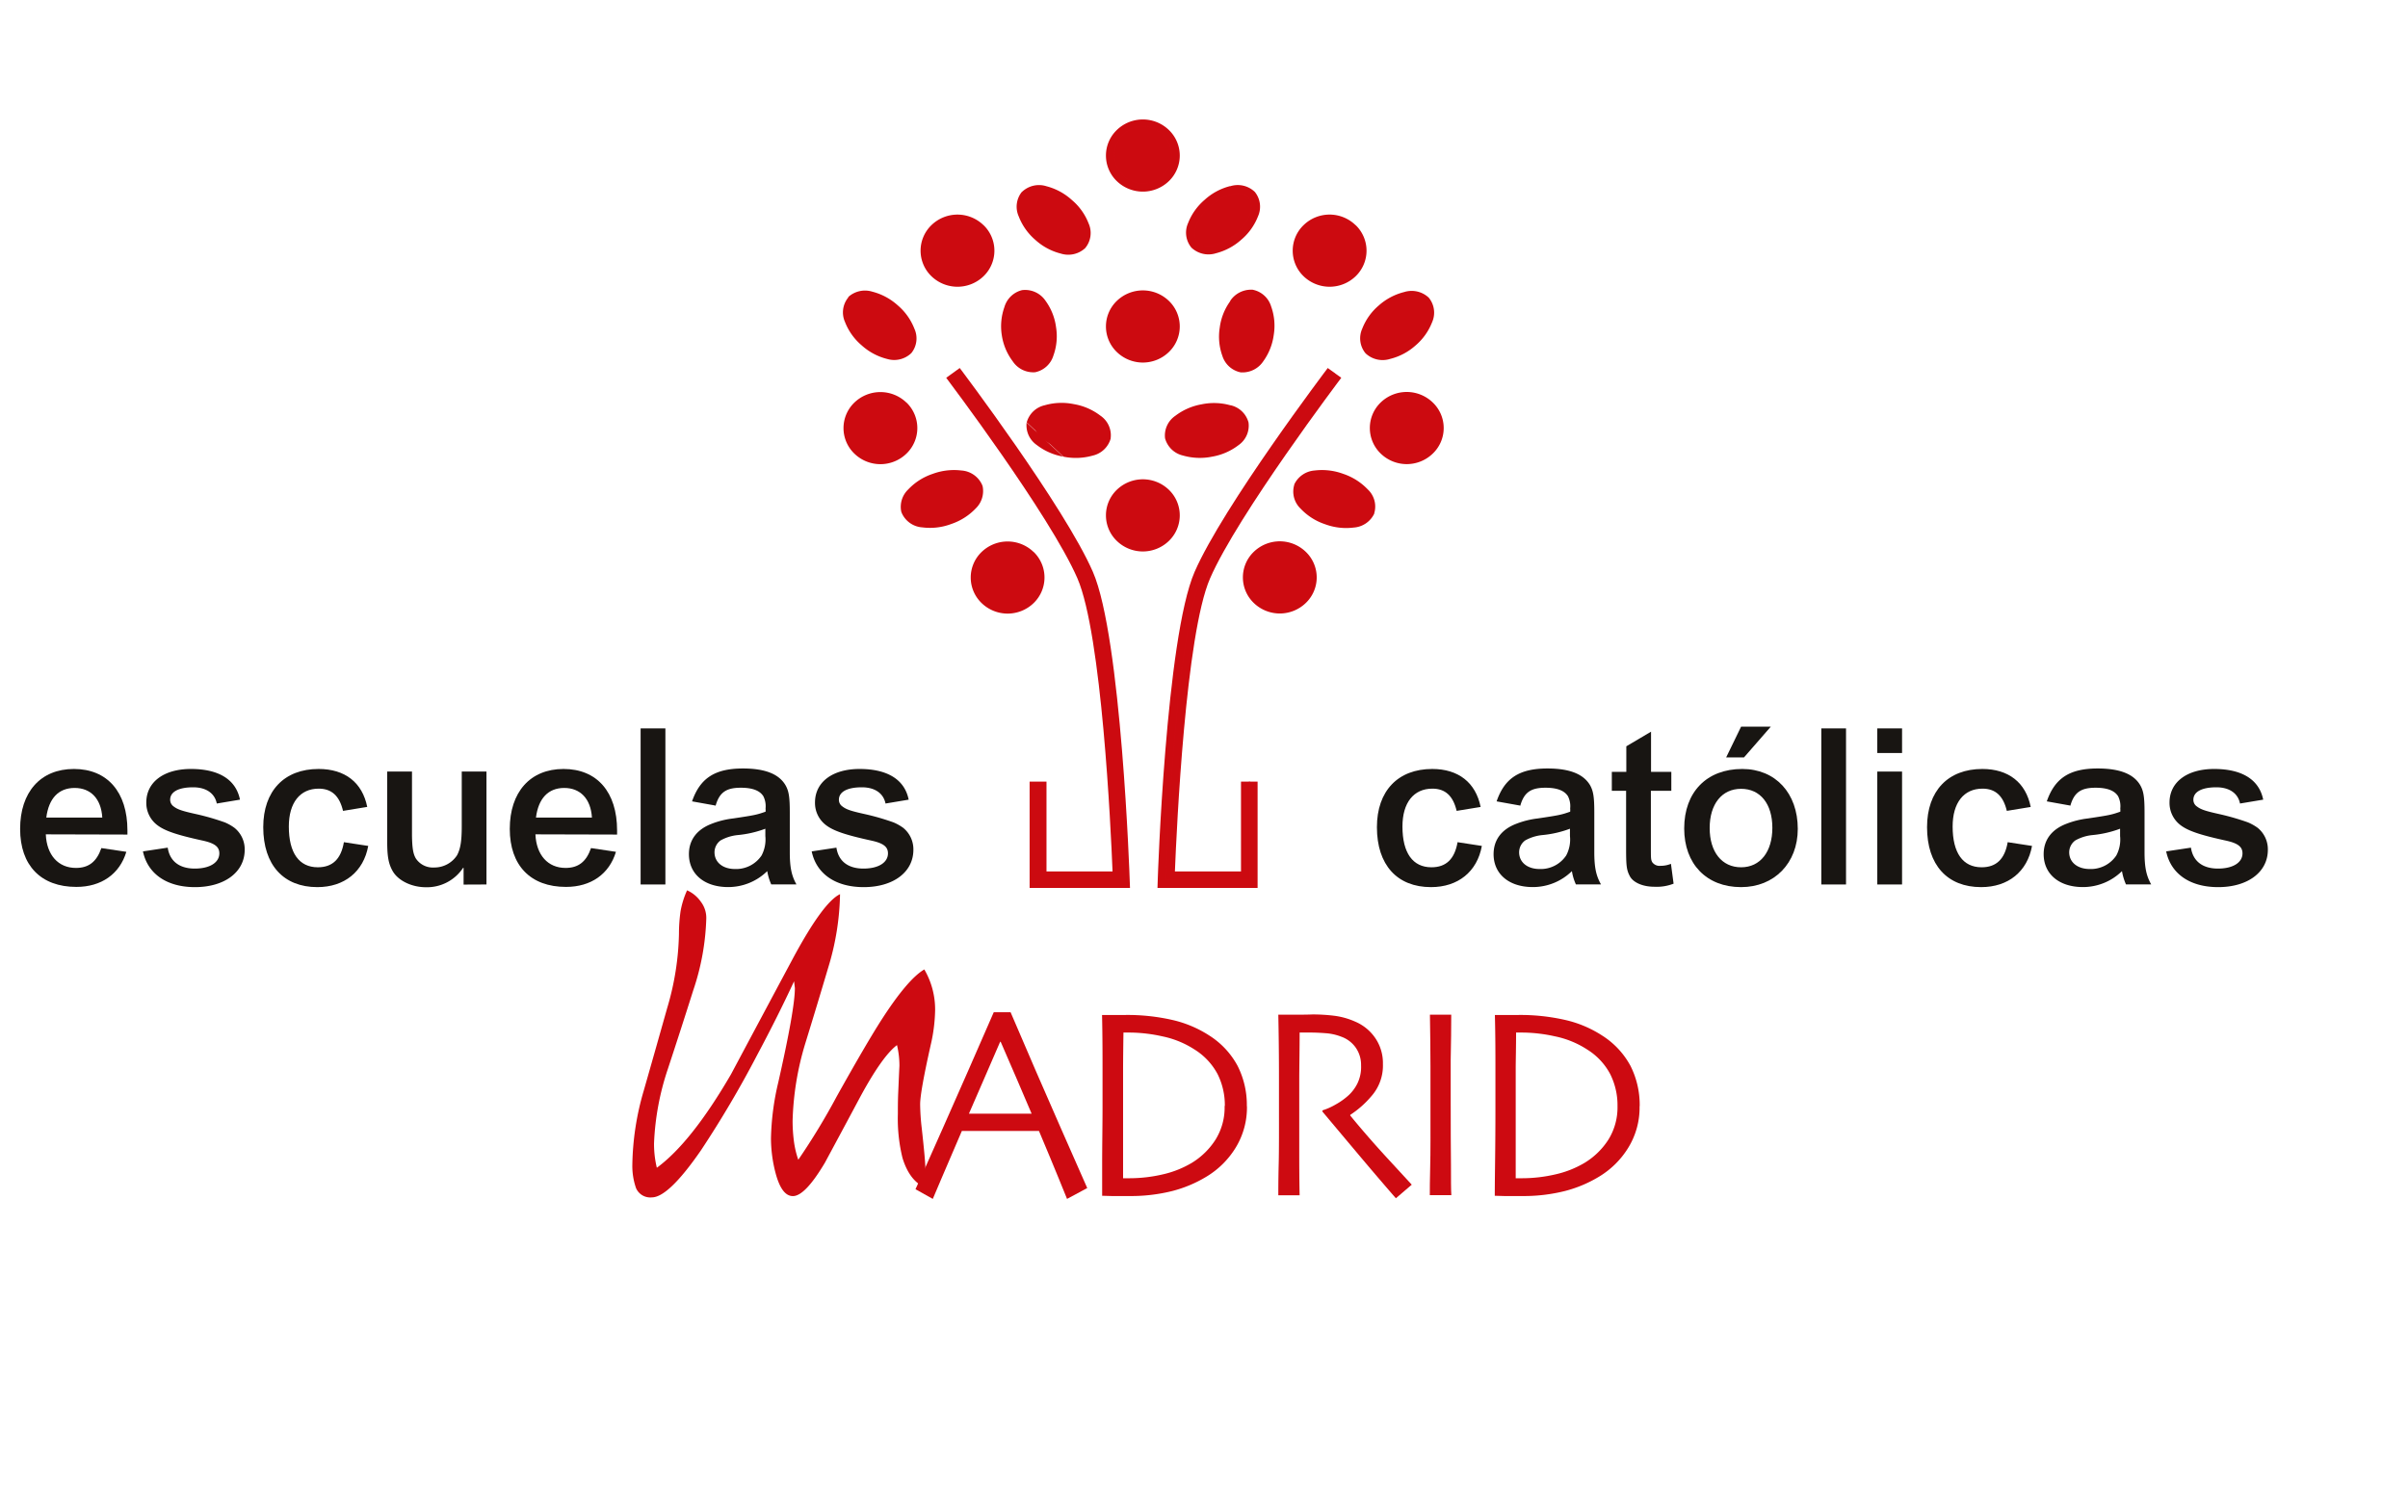 <?xml version="1.0" encoding="utf-8"?><svg xmlns="http://www.w3.org/2000/svg" viewBox="0 0 445.2 279.59"><title>logos ECM</title><path d="M240.32,106.78a3.56,3.56,0,0,0-1.08-2.56h0a3.78,3.78,0,0,0-5.23,0h0a3.57,3.57,0,0,0,0,5.12,3.76,3.76,0,0,0,2.62,1.06,3.72,3.72,0,0,0,2.61-1.06h0a3.56,3.56,0,0,0,1.08-2.56Zm1.12-4.72h0a6.55,6.55,0,0,1,0,9.42h0a6.92,6.92,0,0,1-9.65,0,6.56,6.56,0,0,1,0-9.43h0a6.92,6.92,0,0,1,9.64,0Z" style="fill:#cc0a10"/><path d="M263.79,79.16a3.57,3.57,0,0,0-1.07-2.56h0a3.78,3.78,0,0,0-5.23,0h0a3.55,3.55,0,0,0,0,5.12,3.71,3.71,0,0,0,2.61,1,3.76,3.76,0,0,0,2.62-1h0a3.61,3.61,0,0,0,1.07-2.56Zm1.12-4.72h0a6.53,6.53,0,0,1,0,9.42h0a6.92,6.92,0,0,1-9.65,0,6.56,6.56,0,0,1,0-9.43h0a6.93,6.93,0,0,1,9.64,0Z" style="fill:#cc0a10"/><path d="M249.54,46.35a3.61,3.61,0,0,0-1.08-2.56h0a3.78,3.78,0,0,0-5.23,0h0a3.57,3.57,0,0,0,0,5.12,3.76,3.76,0,0,0,5.23,0h0a3.58,3.58,0,0,0,1.08-2.56Zm1.11-4.71h0a6.56,6.56,0,0,1,0,9.43h0a6.94,6.94,0,0,1-9.65,0,6.56,6.56,0,0,1,0-9.43h0a6.89,6.89,0,0,1,9.63,0Z" style="fill:#cc0a10"/><path d="M215,28.76a3.58,3.58,0,0,0-1.09-2.56,3.76,3.76,0,0,0-5.23,0,3.56,3.56,0,0,0,0,5.12h0a3.76,3.76,0,0,0,5.23,0A3.56,3.56,0,0,0,215,28.76Zm1.12-4.71a6.56,6.56,0,0,1,0,9.43,6.94,6.94,0,0,1-9.65,0h0a6.56,6.56,0,0,1,0-9.43,6.92,6.92,0,0,1,9.65,0Z" style="fill:#cc0a10"/><path d="M251.15,93.87c.11-.32-.13-.82-.61-1.37h0a7.88,7.88,0,0,0-3.21-2h0a8,8,0,0,0-3.78-.48c-.73.11-1.24.34-1.36.67h0c-.11.32.13.82.62,1.37h0a7.8,7.8,0,0,0,3.21,2h0a8.11,8.11,0,0,0,3.78.48c.73-.12,1.24-.35,1.36-.67v0Zm1.74-3.36a4.33,4.33,0,0,1,1.18,4.41l0,.07h0a4.54,4.54,0,0,1-3.78,2.56,11.19,11.19,0,0,1-5.32-.62h0a10.93,10.93,0,0,1-4.5-2.87h0a4.35,4.35,0,0,1-1.18-4.42l0-.07h0A4.54,4.54,0,0,1,243.05,87a11.34,11.34,0,0,1,5.32.63h0a11.18,11.18,0,0,1,4.51,2.87Z" style="fill:#cc0a10"/><path d="M227.77,78.7c-.07-.34-.54-.65-1.25-.88a8,8,0,0,0-3.81-.1h0a8.05,8.05,0,0,0-3.48,1.49c-.56.46-.88.92-.81,1.26h0c.07.34.54.65,1.25.88a8,8,0,0,0,3.81.1h0A8,8,0,0,0,227,80c.56-.46.87-.91.81-1.25h0Zm-.28-3.77a4.45,4.45,0,0,1,3.34,3.18h0A4.38,4.38,0,0,1,229,82.3a11.13,11.13,0,0,1-4.89,2.14h0a11.33,11.33,0,0,1-5.37-.2,4.48,4.48,0,0,1-3.34-3.19v0a4.39,4.39,0,0,1,1.88-4.15,11.19,11.19,0,0,1,4.89-2.14h0a11.21,11.21,0,0,1,5.37.2Z" style="fill:#cc0a10"/><path d="M261.85,57c-.24-.26-.81-.29-1.54-.12A7.86,7.86,0,0,0,257,58.75h0a7.72,7.72,0,0,0-2.2,3c-.24.68-.27,1.23,0,1.49h0c.24.26.81.29,1.54.13a8.09,8.09,0,0,0,3.32-1.83h0a7.59,7.59,0,0,0,2.2-3c.24-.69.28-1.24,0-1.5ZM259.62,54a4.61,4.61,0,0,1,4.49,1h0l.06.06a4.37,4.37,0,0,1,.6,4.53,10.81,10.81,0,0,1-3.07,4.3h0A11,11,0,0,1,257,66.37a4.6,4.6,0,0,1-4.49-1h0l-.06-.06a4.34,4.34,0,0,1-.6-4.52,10.77,10.77,0,0,1,3.07-4.31h0A11.09,11.09,0,0,1,259.62,54Z" style="fill:#cc0a10"/><path d="M231.19,56.64c-.36,0-.82.29-1.26.87A7.51,7.51,0,0,0,228.59,61h0a7.43,7.43,0,0,0,.31,3.71h0c.26.66.59,1.1.94,1.16h0c.36,0,.81-.29,1.26-.86a7.73,7.73,0,0,0,1.34-3.5h0a7.55,7.55,0,0,0-.31-3.71c-.26-.67-.6-1.11-1-1.17Zm-3.75-1a4.62,4.62,0,0,1,4-2.07h0l.13,0a4.46,4.46,0,0,1,3.44,3.09,10.52,10.52,0,0,1,.49,5.23h0a10.72,10.72,0,0,1-1.93,4.9,4.61,4.61,0,0,1-4,2.07h-.16A4.48,4.48,0,0,1,226,65.82h0a10.52,10.52,0,0,1-.49-5.23h0a10.62,10.62,0,0,1,1.94-4.9ZM228.59,61Zm-3.09-.41Z" style="fill:#cc0a10"/><path d="M229.65,37.51a1.8,1.8,0,0,0-1.52-.11,8.09,8.09,0,0,0-3.32,1.83h0v0a7.76,7.76,0,0,0-2.2,3c-.24.69-.27,1.24,0,1.49h0c.24.26.81.29,1.54.12a7.86,7.86,0,0,0,3.32-1.83h0a7.58,7.58,0,0,0,2.19-3c.25-.68.28-1.23,0-1.49l0,0Zm-2.21-3.07A4.55,4.55,0,0,1,232,35.49l0,0a4.35,4.35,0,0,1,.59,4.5,10.77,10.77,0,0,1-3.07,4.31h0a11.15,11.15,0,0,1-4.71,2.53,4.6,4.6,0,0,1-4.49-1h0l-.06-.06a4.35,4.35,0,0,1-.6-4.53,10.81,10.81,0,0,1,3.07-4.3h0a11,11,0,0,1,4.71-2.53ZM232,35.51Z" style="fill:#cc0a10"/><path d="M232.51,144.53v19.66H214l.05-1.57c0-.13,1.49-44.66,6.81-56.87s24.56-37.62,24.62-37.7l2.5,1.81c-.06.08-19.13,25.3-24.26,37.09-4.52,10.38-6.18,46.24-6.5,54.19h12.22V144.53Z" style="fill:#cc0a10"/><path d="M215,60.37a3.56,3.56,0,0,0-1.09-2.56h0a3.77,3.77,0,0,0-5.23,0h0a3.57,3.57,0,0,0,0,5.12h0a3.78,3.78,0,0,0,5.23,0A3.58,3.58,0,0,0,215,60.37Zm1.12-4.72h0a6.56,6.56,0,0,1,0,9.43,6.92,6.92,0,0,1-9.65,0h0a6.56,6.56,0,0,1,0-9.43h0a6.94,6.94,0,0,1,9.65,0Z" style="fill:#cc0a10"/><path d="M215,95.3a3.56,3.56,0,0,0-1.09-2.56h0a3.77,3.77,0,0,0-5.23,0h0a3.56,3.56,0,0,0,0,5.11h0a3.76,3.76,0,0,0,5.23,0A3.56,3.56,0,0,0,215,95.3Zm1.12-4.72h0a6.56,6.56,0,0,1,0,9.43,6.92,6.92,0,0,1-9.65,0h0a6.56,6.56,0,0,1,0-9.43h0a6.94,6.94,0,0,1,9.65,0Z" style="fill:#cc0a10"/><path d="M190,106.78a3.56,3.56,0,0,0-1.08-2.56h0a3.79,3.79,0,0,0-5.24,0h0a3.57,3.57,0,0,0,0,5.12h0a3.77,3.77,0,0,0,5.24,0,3.57,3.57,0,0,0,1.08-2.56Zm1.12-4.71h0a6.58,6.58,0,0,1,0,9.43,6.92,6.92,0,0,1-9.65,0h0a6.55,6.55,0,0,1,0-9.42h0a6.92,6.92,0,0,1,9.64,0Z" style="fill:#cc0a10"/><path d="M166.48,79.16a3.56,3.56,0,0,0-1.09-2.56,3.77,3.77,0,0,0-5.23,0h0a3.57,3.57,0,0,0,0,5.12h0a3.78,3.78,0,0,0,5.23,0,3.58,3.58,0,0,0,1.09-2.56Zm1.12-4.72a6.56,6.56,0,0,1,0,9.43,6.92,6.92,0,0,1-9.65,0h0a6.55,6.55,0,0,1,0-9.42h0a6.93,6.93,0,0,1,9.64,0Z" style="fill:#cc0a10"/><path d="M180.73,46.35a3.57,3.57,0,0,0-1.08-2.56h0a3.78,3.78,0,0,0-5.23,0h0a3.57,3.57,0,0,0,0,5.12h0A3.72,3.72,0,0,0,177,50a3.76,3.76,0,0,0,2.62-1.06,3.56,3.56,0,0,0,1.08-2.56Zm1.12-4.71h0a6.56,6.56,0,0,1,0,9.43,6.94,6.94,0,0,1-9.65,0h0a6.56,6.56,0,0,1,0-9.43h0a6.91,6.91,0,0,1,9.64,0Z" style="fill:#cc0a10"/><path d="M169.63,93.89h0c.13.32.64.55,1.36.66a8.08,8.08,0,0,0,3.8-.49h0a7.91,7.91,0,0,0,3.22-2c.48-.55.73-1.06.61-1.38v0c-.13-.32-.64-.54-1.36-.65a8.06,8.06,0,0,0-3.8.48h0a7.93,7.93,0,0,0-3.22,2c-.49.55-.73,1-.61,1.38Zm-3,.73a4.44,4.44,0,0,1,1.28-4.11,11,11,0,0,1,4.51-2.88h0a11.38,11.38,0,0,1,5.33-.63,4.52,4.52,0,0,1,3.82,2.64l.1.26v0a4.47,4.47,0,0,1-1.28,4.12,11.18,11.18,0,0,1-4.51,2.87h0a11.12,11.12,0,0,1-5.33.63,4.48,4.48,0,0,1-3.82-2.64l-.1-.26v0Z" style="fill:#cc0a10"/><path d="M189.82,78.12a4.46,4.46,0,0,1,3.35-3.19h0a11.25,11.25,0,0,1,5.38-.2h0a11.11,11.11,0,0,1,4.91,2.14,4.37,4.37,0,0,1,1.88,4.18v.07h0A4.49,4.49,0,0,1,202,84.25h0a11.43,11.43,0,0,1-5.36.2h0l-6.79-6.33Zm4.3-.3c-.7.22-1.17.53-1.24.87h0c-.07.35.25.81.82,1.27a7.81,7.81,0,0,0,3.49,1.49h0a8,8,0,0,0,3.82-.1h0c.71-.23,1.18-.53,1.25-.87h0c.06-.34-.26-.8-.82-1.26A7.81,7.81,0,0,0,198,77.72h0a8,8,0,0,0-3.82.1Zm2.49,6.62a11.1,11.1,0,0,1-4.91-2.14,4.44,4.44,0,0,1-1.91-4v0l0-.16,6.79,6.32Z" style="fill:#cc0a10"/><path d="M156.81,54.94a4.6,4.6,0,0,1,4.49-1A11.18,11.18,0,0,1,166,56.48h0a10.84,10.84,0,0,1,3.06,4.31,4.32,4.32,0,0,1-.56,4.49h0l0,0A4.57,4.57,0,0,1,164,66.37a11,11,0,0,1-4.7-2.52h0a10.78,10.78,0,0,1-3.07-4.3,4.35,4.35,0,0,1,.59-4.53l.06-.06Zm3.8,2c-.73-.17-1.3-.14-1.54.12h0c-.24.26-.21.82,0,1.5a7.77,7.77,0,0,0,2.21,3h0a8.18,8.18,0,0,0,3.33,1.83c.72.16,1.28.13,1.53-.12h0c.24-.26.21-.81,0-1.49a7.62,7.62,0,0,0-2.21-3h0a7.86,7.86,0,0,0-3.32-1.83Z" style="fill:#cc0a10"/><path d="M189.14,53.63a4.55,4.55,0,0,1,4.17,2,10.62,10.62,0,0,1,1.94,4.9h0v0a10.44,10.44,0,0,1-.49,5.21,4.47,4.47,0,0,1-3.38,3.09h0a4.56,4.56,0,0,1-4.17-2.06A10.58,10.58,0,0,1,185.22,62h0a10.59,10.59,0,0,1,.48-5.22h0A4.51,4.51,0,0,1,189,53.64h.1Zm1.68,3.88c-.44-.58-.89-.91-1.25-.87h0c-.35,0-.68.49-.95,1.16h0a7.55,7.55,0,0,0-.31,3.71h0a7.62,7.62,0,0,0,1.35,3.5c.44.57.89.91,1.25.86h0c.35,0,.69-.49,1-1.16a7.55,7.55,0,0,0,.31-3.71h0v0a7.51,7.51,0,0,0-1.34-3.49Z" style="fill:#cc0a10"/><path d="M188.94,35.49a4.55,4.55,0,0,1,4.54-1.05A11.12,11.12,0,0,1,198.19,37h0a10.68,10.68,0,0,1,3.07,4.3,4.35,4.35,0,0,1-.59,4.53l-.05.06h0a4.6,4.6,0,0,1-4.49,1,11,11,0,0,1-4.71-2.53h0A10.87,10.87,0,0,1,188.34,40a4.37,4.37,0,0,1,.57-4.5h0l0,0Zm3.85,1.91c-.72-.16-1.28-.13-1.52.11l0,0c-.24.26-.21.81,0,1.49a7.72,7.72,0,0,0,2.21,3h0a8,8,0,0,0,3.33,1.83c.72.17,1.29.14,1.53-.12h0c.23-.26.2-.82,0-1.5a7.73,7.73,0,0,0-2.2-3h0a8.09,8.09,0,0,0-3.32-1.83Z" style="fill:#cc0a10"/><path d="M193.48,144.53v16.61h12.21c-.31-7.95-2-43.81-6.49-54.19-5.13-11.79-24.2-37-24.26-37.09l2.5-1.81c.06.08,19.35,25.6,24.62,37.7s6.8,56.74,6.8,56.87l.06,1.57H190.36V144.53Z" style="fill:#cc0a10"/><path d="M241.88,106.78a5.26,5.26,0,1,0-5.26,5.14,5.21,5.21,0,0,0,5.26-5.14Z" style="fill:#cc0a10;fill-rule:evenodd"/><path d="M265.35,79.16a5.26,5.26,0,1,0-5.26,5.14,5.21,5.21,0,0,0,5.26-5.14Z" style="fill:#cc0a10;fill-rule:evenodd"/><path d="M251.1,46.35a5.27,5.27,0,1,0-5.26,5.15,5.2,5.2,0,0,0,5.26-5.15Z" style="fill:#cc0a10;fill-rule:evenodd"/><path d="M216.59,28.76a5.27,5.27,0,1,0-5.27,5.15,5.21,5.21,0,0,0,5.27-5.15Z" style="fill:#cc0a10;stroke:#cd0a11;stroke-miterlimit:22.926;stroke-width:0.15px;fill-rule:evenodd"/><path d="M252.61,94.4c.66-1.77-1.47-4.17-4.76-5.34s-6.49-.68-7.15,1.1,1.47,4.17,4.76,5.34,6.48.68,7.15-1.1Z" style="fill:#cc0a10;fill-rule:evenodd"/><path d="M229.3,78.41c-.37-1.86-3.45-2.84-6.89-2.19s-5.91,2.69-5.54,4.54,3.45,2.84,6.89,2.19,5.91-2.69,5.54-4.54Z" style="fill:#cc0a10;fill-rule:evenodd"/><path d="M263,56c-1.3-1.41-4.46-.69-7.06,1.6s-3.66,5.28-2.36,6.68,4.46.69,7.06-1.59S264.3,57.43,263,56Z" style="fill:#cc0a10;fill-rule:evenodd"/><path d="M231.4,55.13c-1.92-.26-3.87,2.28-4.36,5.66s.69,6.35,2.61,6.61,3.87-2.27,4.35-5.66-.68-6.34-2.6-6.61Z" style="fill:#cc0a10;fill-rule:evenodd"/><path d="M230.83,36.51c-1.3-1.41-4.46-.69-7.06,1.59s-3.65,5.28-2.36,6.69,4.46.69,7.06-1.6,3.65-5.28,2.36-6.68Z" style="fill:#cc0a10;stroke:#cd0a11;stroke-miterlimit:22.926;stroke-width:0.15px;fill-rule:evenodd"/><path d="M231,144.53v18.14H215.56s1.48-44.37,6.68-56.32S246.68,69,246.68,69" style="fill:none;stroke:#cd0a11;stroke-miterlimit:22.926;stroke-width:0.15px"/><path d="M216.59,60.37a5.27,5.27,0,1,0-5.27,5.14,5.21,5.21,0,0,0,5.27-5.14Z" style="fill:#cc0a10;fill-rule:evenodd"/><path d="M216.59,95.3a5.27,5.27,0,1,0-5.27,5.14,5.21,5.21,0,0,0,5.27-5.14Z" style="fill:#cc0a10;fill-rule:evenodd"/><path d="M191.51,106.78a5.26,5.26,0,1,0-5.26,5.14,5.21,5.21,0,0,0,5.26-5.14Z" style="fill:#cc0a10;fill-rule:evenodd"/><path d="M168,79.16a5.27,5.27,0,1,0-5.27,5.14A5.21,5.21,0,0,0,168,79.16Z" style="fill:#cc0a10;fill-rule:evenodd"/><path d="M182.3,46.35A5.27,5.27,0,1,0,177,51.5a5.21,5.21,0,0,0,5.27-5.15Z" style="fill:#cc0a10;fill-rule:evenodd"/><path d="M168.17,94.4c-.66-1.77,1.47-4.17,4.76-5.34s6.5-.68,7.16,1.1-1.47,4.17-4.76,5.34-6.5.68-7.16-1.1Z" style="fill:#cc0a10;fill-rule:evenodd"/><path d="M191.35,78.41c.37-1.86,3.46-2.84,6.89-2.19s5.93,2.69,5.56,4.54-3.45,2.84-6.89,2.19-5.93-2.69-5.56-4.54Z" style="fill:#cc0a10;fill-rule:evenodd"/><path d="M157.91,56c1.3-1.41,4.46-.69,7.06,1.6s3.67,5.28,2.37,6.68-4.46.69-7.06-1.59-3.66-5.28-2.37-6.69Z" style="fill:#cc0a10;fill-rule:evenodd"/><path d="M189.35,55.13c1.92-.26,3.87,2.28,4.36,5.66s-.67,6.35-2.59,6.61-3.87-2.27-4.36-5.66.67-6.34,2.59-6.61Z" style="fill:#cc0a10;fill-rule:evenodd"/><path d="M190.09,36.51c1.3-1.41,4.46-.69,7.06,1.59s3.67,5.28,2.37,6.69-4.46.69-7.06-1.6-3.66-5.28-2.37-6.68Z" style="fill:#cc0a10;fill-rule:evenodd"/><path d="M23.56,154.32v-.76c0-7.1-3.71-11.37-9.9-11.37s-9.94,4.31-9.94,11.08S7.56,164,14.12,164c4.62,0,8-2.38,9.24-6.49l-4.62-.69c-.87,2.54-2.35,3.67-4.7,3.67-3.26,0-5.41-2.38-5.57-6.21Zm-15-3.14c.45-3.55,2.27-5.48,5.24-5.48s4.91,2,5.11,5.48Z" style="fill:#181512"/><path d="M44.37,147.87c-.74-3.71-3.91-5.68-9.07-5.68-5,0-8.25,2.42-8.25,6.2a5.14,5.14,0,0,0,2,4.16c1.4,1.09,3.67,1.85,8.5,2.9,2.14.48,3,1.13,3,2.34,0,1.69-1.74,2.82-4.54,2.82s-4.62-1.33-5-3.87l-4.58.69c.87,4.15,4.41,6.61,9.61,6.61,5.48,0,9.2-2.78,9.2-6.9a5.08,5.08,0,0,0-1.9-4.07,8.68,8.68,0,0,0-1.77-1,44.52,44.52,0,0,0-5.12-1.49c-2.72-.6-3.59-.88-4.33-1.45a1.5,1.5,0,0,1-.66-1.25c0-1.45,1.53-2.3,4.25-2.3,2.43,0,4,1.13,4.37,3l4.37-.73Z" style="fill:#181512"/><path d="M67.9,149.24c-.9-4.55-4.12-7.05-9-7.05-6.35,0-10.23,4.07-10.23,10.76,0,7,3.76,11.09,10,11.09,5,0,8.54-2.86,9.41-7.62l-4.5-.69c-.53,3.11-2.1,4.64-4.82,4.64-3.47,0-5.36-2.66-5.36-7.54,0-4.39,2.06-7,5.52-7,2.39,0,3.84,1.33,4.5,4.11l4.45-.73Z" style="fill:#181512"/><path d="M89.94,163.55V142.67H85.37v10.08c0,2.86-.25,4.23-.87,5.4a5,5,0,0,1-4.25,2.26,3.77,3.77,0,0,1-3.38-1.69c-.49-.85-.66-1.9-.7-4.2V142.67H71.59v13.06c0,2.66.25,4,1,5.33,1,1.77,3.51,3,6.15,3a8,8,0,0,0,6.88-3.59h.09v3.1Z" style="fill:#181512"/><path d="M114.09,154.32v-.76c0-7.1-3.71-11.37-9.9-11.37s-9.94,4.31-9.94,11.08S98.09,164,104.64,164c4.63,0,8-2.38,9.24-6.49l-4.61-.69c-.87,2.54-2.36,3.67-4.71,3.67-3.26,0-5.4-2.38-5.57-6.21Zm-15-3.14c.45-3.55,2.27-5.48,5.23-5.48s4.91,2,5.12,5.48Z" style="fill:#181512"/><polygon points="118.44 163.55 123.02 163.55 123.02 134.69 118.44 134.69 118.44 163.55 118.44 163.55" style="fill:#181512"/><path d="M132.3,149c.7-2.46,1.94-3.34,4.66-3.34,2.15,0,3.51.52,4.17,1.57a4.1,4.1,0,0,1,.41,2.25,3.5,3.5,0,0,1,0,.61c-1.61.56-1.9.64-6,1.25a15.94,15.94,0,0,0-4,1c-2.72,1.05-4.17,3-4.17,5.6,0,3.67,2.85,6.09,7.26,6.09a10.29,10.29,0,0,0,7.22-2.95,10.16,10.16,0,0,0,.74,2.46h4.66c-.9-1.61-1.23-3.14-1.23-6l0-4.12v-3.22c0-2.78-.17-3.91-.79-5-1.23-2.1-3.83-3.1-7.87-3.1-5.16,0-7.92,1.77-9.41,6.08l4.29.77Zm9.2,5.6a6.33,6.33,0,0,1-.7,3.59,5.66,5.66,0,0,1-4.91,2.5c-2.27,0-3.79-1.25-3.79-3.1a2.74,2.74,0,0,1,1.11-2.18,8.14,8.14,0,0,1,3.22-1,19.71,19.71,0,0,0,5.07-1.17v1.37Z" style="fill:#181512"/><path d="M168,147.87c-.74-3.71-3.92-5.68-9.08-5.68-5,0-8.24,2.42-8.24,6.2a5.14,5.14,0,0,0,2,4.16c1.4,1.09,3.67,1.85,8.49,2.9,2.15.48,3,1.13,3,2.34,0,1.69-1.73,2.82-4.53,2.82s-4.62-1.33-5-3.87l-4.57.69c.86,4.15,4.41,6.61,9.61,6.61,5.48,0,9.19-2.78,9.19-6.9a5.11,5.11,0,0,0-1.89-4.07,9,9,0,0,0-1.78-1,44.3,44.3,0,0,0-5.11-1.49c-2.73-.6-3.59-.88-4.33-1.45a1.47,1.47,0,0,1-.66-1.25c0-1.45,1.52-2.3,4.24-2.3,2.44,0,4,1.13,4.38,3l4.37-.73Z" style="fill:#181512"/><path d="M273.75,149.24c-.91-4.55-4.13-7.05-8.95-7.05-6.35,0-10.23,4.07-10.23,10.76,0,7,3.75,11.09,10,11.09,5,0,8.54-2.86,9.4-7.62l-4.49-.69c-.54,3.11-2.11,4.64-4.83,4.64-3.46,0-5.36-2.66-5.36-7.54,0-4.39,2.06-7,5.53-7,2.39,0,3.83,1.33,4.49,4.11l4.46-.73Z" style="fill:#181512"/><path d="M281.07,149c.7-2.46,1.93-3.34,4.66-3.34,2.14,0,3.5.52,4.16,1.57a4.1,4.1,0,0,1,.41,2.25,3.5,3.5,0,0,1,0,.61c-1.61.56-1.89.64-6,1.25a16.05,16.05,0,0,0-4,1c-2.72,1.05-4.16,3-4.16,5.6,0,3.67,2.84,6.09,7.26,6.09a10.31,10.31,0,0,0,7.22-2.95,9.34,9.34,0,0,0,.74,2.46H296c-.91-1.61-1.24-3.14-1.24-6l0-4.12v-3.22c0-2.78-.17-3.91-.78-5-1.24-2.1-3.84-3.1-7.88-3.1-5.16,0-7.92,1.77-9.4,6.08l4.29.77Zm9.19,5.6a6.24,6.24,0,0,1-.7,3.59,5.65,5.65,0,0,1-4.91,2.5c-2.27,0-3.79-1.25-3.79-3.1a2.74,2.74,0,0,1,1.11-2.18,8.14,8.14,0,0,1,3.22-1,19.6,19.6,0,0,0,5.07-1.17v1.37Z" style="fill:#181512"/><path d="M305.26,135.29,300.68,138v4.72H298v3.51h2.64v10.64c0,3.23.08,4,.7,5.16s2.39,1.94,4.5,1.94a8.56,8.56,0,0,0,3.58-.57l-.49-3.67a5,5,0,0,1-1.94.37,1.65,1.65,0,0,1-1.53-.69c-.24-.48-.24-.69-.24-2.78v-10.4H309v-3.51h-3.75v-7.38Z" style="fill:#181512"/><path d="M319.14,140.05h3.3l4.95-5.68H321.9l-2.76,5.68Zm-7.76,13.14c0,6.57,4.13,10.85,10.52,10.85,6.15,0,10.48-4.44,10.48-10.77,0-6.61-4.13-11.08-10.27-11.08-6.56,0-10.73,4.27-10.73,11Zm4.71-.08c0-4.43,2.26-7.25,5.81-7.25s5.78,2.78,5.78,7.21-2.23,7.3-5.78,7.3-5.81-2.82-5.81-7.26Z" style="fill:#181512"/><polygon points="336.73 163.55 341.3 163.55 341.3 134.69 336.73 134.69 336.73 163.55 336.73 163.55" style="fill:#181512"/><path d="M347.08,163.55h4.58V142.67h-4.58v20.88Zm0-24.31h4.58v-4.55h-4.58v4.55Z" style="fill:#181512"/><path d="M375.45,149.24c-.9-4.55-4.12-7.05-8.95-7.05-6.35,0-10.22,4.07-10.22,10.76,0,7,3.75,11.09,10,11.09,5,0,8.54-2.86,9.41-7.62l-4.5-.69c-.53,3.11-2.1,4.64-4.82,4.64-3.47,0-5.36-2.66-5.36-7.54,0-4.39,2.06-7,5.52-7,2.39,0,3.84,1.33,4.5,4.11l4.45-.73Z" style="fill:#181512"/><path d="M382.77,149c.7-2.46,1.94-3.34,4.66-3.34,2.15,0,3.51.52,4.17,1.57a4.1,4.1,0,0,1,.41,2.25,3.5,3.5,0,0,1,0,.61c-1.61.56-1.9.64-6,1.25a16.05,16.05,0,0,0-4,1c-2.72,1.05-4.17,3-4.17,5.6,0,3.67,2.85,6.09,7.26,6.09a10.31,10.31,0,0,0,7.22-2.95,10.16,10.16,0,0,0,.74,2.46h4.66c-.9-1.61-1.23-3.14-1.23-6l0-4.12v-3.22c0-2.78-.17-3.91-.79-5-1.23-2.1-3.83-3.1-7.87-3.1-5.16,0-7.92,1.77-9.41,6.08l4.29.77Zm9.2,5.6a6.24,6.24,0,0,1-.7,3.59,5.66,5.66,0,0,1-4.91,2.5c-2.27,0-3.8-1.25-3.8-3.1a2.75,2.75,0,0,1,1.12-2.18,8.08,8.08,0,0,1,3.22-1,19.71,19.71,0,0,0,5.07-1.17v1.37Z" style="fill:#181512"/><path d="M418.43,147.87c-.74-3.71-3.92-5.68-9.07-5.68-5,0-8.25,2.42-8.25,6.2a5.14,5.14,0,0,0,2,4.16c1.4,1.09,3.67,1.85,8.49,2.9,2.15.48,3,1.13,3,2.34,0,1.69-1.73,2.82-4.53,2.82s-4.62-1.33-5-3.87l-4.58.69c.86,4.15,4.41,6.61,9.61,6.61,5.48,0,9.19-2.78,9.19-6.9a5.11,5.11,0,0,0-1.89-4.07,9,9,0,0,0-1.78-1,44.9,44.9,0,0,0-5.11-1.49c-2.72-.6-3.59-.88-4.33-1.45a1.47,1.47,0,0,1-.66-1.25c0-1.45,1.53-2.3,4.25-2.3,2.43,0,4,1.13,4.37,3l4.37-.73Z" style="fill:#181512"/><path d="M172.89,186.76a30.56,30.56,0,0,1-.82,6.48q-1.95,8.69-1.95,10.95a40.93,40.93,0,0,0,.3,4.46c.44,4,.67,6.47.67,7.51l-.23,3.36c-1.84-.88-3.17-2.68-4-5.39A30.31,30.31,0,0,1,166,206c0-1.2,0-2.55.07-4.06s.13-3.13.22-4.85a16.46,16.46,0,0,0-.45-3.84q-2.68,2-6.74,9.47-3.3,6.18-6.59,12.28-3.67,6.18-5.92,6.17c-1.4,0-2.47-1.45-3.23-4.37a25.58,25.58,0,0,1-.82-6.26,48.52,48.52,0,0,1,1.35-10.4q3.08-13.6,3.07-17.44l-.15-1.25q-3,6.48-6.89,13.76a194.36,194.36,0,0,1-10.34,17.52q-6,8.68-9.07,8.68a2.87,2.87,0,0,1-2.92-1.72,12.52,12.52,0,0,1-.68-4.38,51,51,0,0,1,2.1-13.61q2.17-7.59,4.35-15.33a51.34,51.34,0,0,0,2.17-13.68,29,29,0,0,1,.3-4.23,16.28,16.28,0,0,1,1.2-3.83,6.17,6.17,0,0,1,2.55,2.12,4.9,4.9,0,0,1,1,3.12,45.36,45.36,0,0,1-2.4,13.22q-2.4,7.59-4.72,14.62a49.15,49.15,0,0,0-2.54,13.69,18.64,18.64,0,0,0,.52,4.53q6.38-4.68,13.71-17.28,5.63-10.56,11.32-21.19t8.84-12.12a49,49,0,0,1-2.17,13.53q-2.18,7.35-4.28,14.15a53.81,53.81,0,0,0-2.32,14.23,29.56,29.56,0,0,0,.23,3.68,17.14,17.14,0,0,0,.82,3.52,125.22,125.22,0,0,0,7.12-11.73q5.55-9.93,8.32-14.23,4.8-7.44,7.86-9.23a14.71,14.71,0,0,1,2,7.51Z" style="fill:#cd0a11"/><path d="M201,219.69l-3.72,2c-.07-.18-.57-1.42-1.51-3.71s-2.15-5.24-3.68-8.85H177.83q-2.51,5.81-3.86,9c-.91,2.12-1.41,3.31-1.51,3.56l-3.2-1.79q.62-1.3,5.11-11.42t9.36-21.31h3.11q4.77,11.18,9.38,21.64l4.8,10.89Zm-10.27-13.76c-.86-2-1.76-4.15-2.72-6.36l-3-6.93h-.1q-1.21,2.75-2.93,6.76c-1.15,2.66-2.09,4.83-2.84,6.53l0,0h11.56l0,0Z" style="fill:#cd0a11"/><path d="M230.54,204.51a14.25,14.25,0,0,1-2.08,7.7,16,16,0,0,1-5.35,5.33,23.4,23.4,0,0,1-6.4,2.7,31.39,31.39,0,0,1-7.9.92c-1.12,0-2.21,0-3.28,0l-1.76-.05c0-.09,0-2,0-5.74s.07-7.31.07-10.66c0-1.78,0-4.07,0-6.86s0-6.18-.09-10.17l2.17,0,2.1,0a37.28,37.28,0,0,1,8.77.93,21.19,21.19,0,0,1,6.85,2.91,15.11,15.11,0,0,1,5.18,5.59,16,16,0,0,1,1.7,7.5Zm-4.09,0a12.84,12.84,0,0,0-1.33-5.88,12,12,0,0,0-4.23-4.54,17.29,17.29,0,0,0-6-2.46,28.38,28.38,0,0,0-5.94-.7h-1.24q-.06,3.93-.07,6.53v9.27c0,2.68,0,6.39,0,11.14h1.22a27.12,27.12,0,0,0,6.23-.74,18.35,18.35,0,0,0,5.28-2.12,13.58,13.58,0,0,0,4.37-4.29,11.24,11.24,0,0,0,1.67-6.21Z" style="fill:#cd0a11"/><path d="M261.08,219l-3,2.57c-.34-.38-1.59-1.82-3.72-4.31s-5.42-6.42-9.86-11.71l0-.23a11.71,11.71,0,0,0,2.41-1.07,12.58,12.58,0,0,0,2.53-1.82,7.69,7.69,0,0,0,1.53-2.1,7,7,0,0,0,.67-3.33,5.57,5.57,0,0,0-1-3.3,5.5,5.5,0,0,0-2.65-2,9.85,9.85,0,0,0-2.91-.65q-1.53-.12-2.82-.12l-1.31,0h-.67c0,3.16-.06,6-.07,8.35v5.11c0,2.28,0,5.37,0,9.28s.05,6.35.07,7.35h-3.94c0-1,0-2.93.07-5.78s.05-6.45.05-10.72V199.9c0-2.25,0-6.33-.12-12.27.16,0,1,0,2.39,0s2.75,0,4-.05a33.2,33.2,0,0,1,4,.25,13.73,13.73,0,0,1,3.82,1.08,8.51,8.51,0,0,1,3.75,3.09,8.21,8.21,0,0,1,1.38,4.76,8.54,8.54,0,0,1-2.1,5.9,17.93,17.93,0,0,1-3.94,3.49v.13q3.27,4,7.17,8.22l4.2,4.56Z" style="fill:#cd0a11"/><path d="M268.29,221h-3.94c0-1,0-2.78.07-5.34s.05-6.23.05-11c0-1.9,0-4.38,0-7.46s-.05-6.26-.1-9.57h3.94q0,3.57-.1,8.3c0,3.15,0,5.71,0,7.7q0,7.59.05,11.74c0,2.76,0,4.64.07,5.64Z" style="fill:#cd0a11"/><path d="M303.13,204.51a14.16,14.16,0,0,1-2.08,7.7,16,16,0,0,1-5.35,5.33,23.4,23.4,0,0,1-6.4,2.7,31.33,31.33,0,0,1-7.9.92c-1.12,0-2.21,0-3.27,0l-1.77-.05c0-.09,0-2,.05-5.74s.07-7.31.07-10.66q0-2.67,0-6.86c0-2.79,0-6.18-.1-10.17l2.17,0,2.1,0a37.28,37.28,0,0,1,8.77.93,21.1,21.1,0,0,1,6.85,2.91,15.14,15.14,0,0,1,5.19,5.59,16.07,16.07,0,0,1,1.69,7.5Zm-4.08,0a12.85,12.85,0,0,0-1.34-5.88,11.91,11.91,0,0,0-4.23-4.54,17.24,17.24,0,0,0-6-2.46,28.47,28.47,0,0,0-5.95-.7H280.3c0,2.62-.06,4.8-.07,6.53v9.27q0,4,0,11.14h1.21a27.27,27.27,0,0,0,6.24-.74A18.4,18.4,0,0,0,293,215a13.61,13.61,0,0,0,4.38-4.29,11.33,11.33,0,0,0,1.67-6.21Z" style="fill:#cd0a11"/></svg>